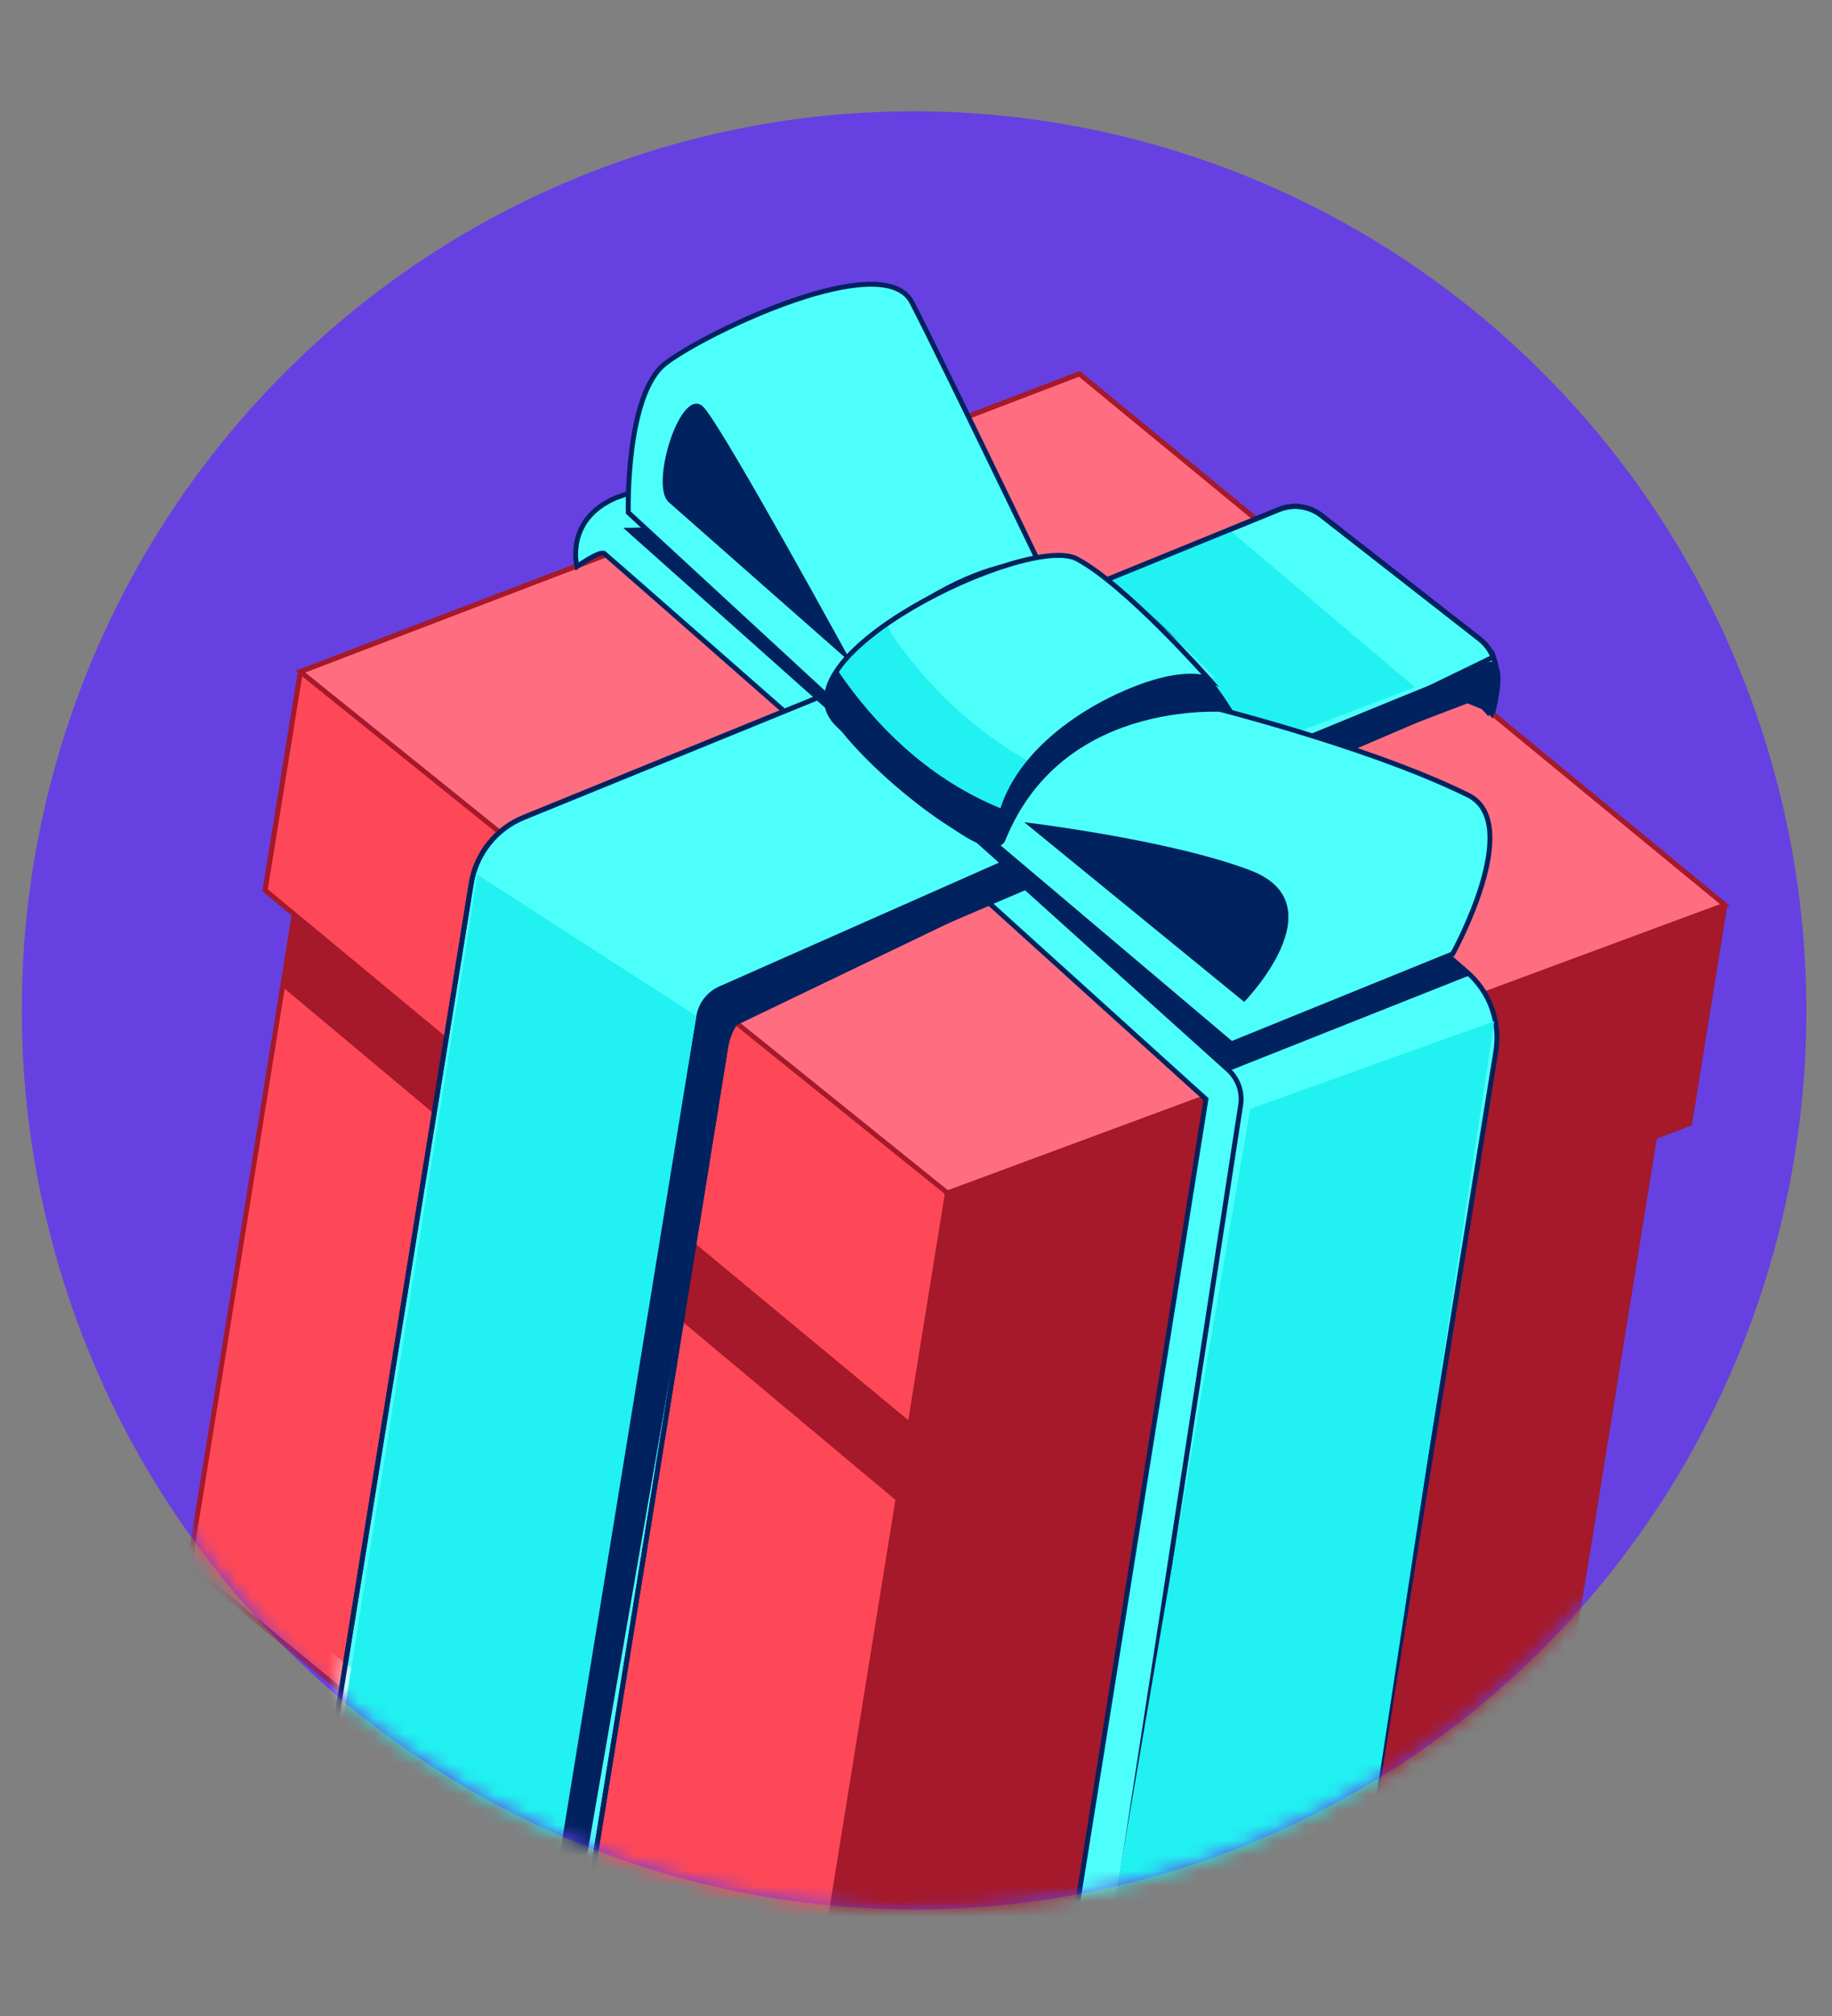 <svg width="120" height="132" viewBox="0 0 120 132" fill="none" xmlns="http://www.w3.org/2000/svg">
<rect x="0" y="0" width="120" height="132" fill="#808080" stroke="none"/>
<ellipse cx="58.45" cy="58.819" rx="58.45" ry="58.819" transform="matrix(0.964 -0.267 0.264 0.965 -12 25)" fill="#6740E2" style="mix-blend-mode:multiply"/>
<mask id="mask0_568_13583" style="mask-type:alpha" maskUnits="userSpaceOnUse" x="1" y="7" width="118" height="118">
<ellipse cx="58.45" cy="58.819" rx="58.45" ry="58.819" transform="matrix(0.964 -0.267 0.264 0.965 -12 25)" fill="#6740E2"/>
</mask>
<g mask="url(#mask0_568_13583)">
<path d="M20.753 50.682L12.398 102.501L52.765 135.7L101.494 117.085L109.852 65.265L69.482 32.063L20.753 50.682Z" fill="#FF4857" stroke="#A5192A" stroke-width="0.32" stroke-miterlimit="10"/>
<path d="M19.44 60.015L59.606 93.29L59.144 98.409L18.704 64.576L19.44 60.015Z" fill="#A5192A" stroke="#A5192A" stroke-width="0.32" stroke-miterlimit="10"/>
<path d="M52.765 135.7L101.494 117.085L109.852 65.264L69.482 32.063L52.765 135.7Z" fill="#A5192A" stroke="#A5192A" stroke-width="0.32" stroke-miterlimit="10"/>
<path d="M19.678 43.983L17.368 58.287L59.645 93.056L110.671 73.56L112.98 59.253L70.704 24.488L19.678 43.983Z" fill="#51105E" stroke="#5F3066" stroke-width="0.32" stroke-miterlimit="10"/>
<path d="M19.678 43.983L17.368 58.287L59.645 93.056L110.671 73.56L112.98 59.253L70.704 24.488L19.678 43.983Z" fill="#A5192A" stroke="#A5192A" stroke-width="0.32" stroke-miterlimit="10"/>
<path d="M69.313 25.019L19.679 43.984L17.369 58.288L59.608 93.29L63.885 66.778L69.313 25.019Z" fill="#FF4857" stroke="#A5192A" stroke-width="0.32" stroke-miterlimit="10"/>
<path d="M19.678 43.983L62.057 78.11L112.98 59.253L70.704 24.487L19.678 43.983Z" fill="#FF6E80" stroke="#A5192A" stroke-width="0.32" stroke-miterlimit="10"/>
<path d="M86.555 33.751C85.762 33.132 84.701 32.983 83.773 33.364L34.35 53.504C32.505 54.236 31.179 55.894 30.863 57.865L22.051 112.501C21.811 114.002 22.425 115.513 23.645 116.405L34.284 124.207C35.517 125.111 37.157 125.23 38.508 124.51L47.533 68.559C47.748 67.22 48.616 66.079 49.839 65.518L96.499 45.56L97.422 46.589L97.908 44.871C98.226 43.754 97.836 42.559 96.925 41.849L86.555 33.751Z" fill="#4DFFFA" stroke="#00225E" stroke-width="0.32" stroke-miterlimit="10"/>
<mask id="mask1_568_13583" style="mask-type:luminance" maskUnits="userSpaceOnUse" x="22" y="33" width="77" height="92">
<path d="M86.556 33.751C85.763 33.132 84.702 32.983 83.774 33.364L34.351 53.504C32.506 54.236 31.18 55.894 30.864 57.865L22.052 112.501C21.812 114.002 22.426 115.513 23.645 116.405L34.285 124.207C35.518 125.111 37.158 125.23 38.509 124.51L47.534 68.559C47.749 67.22 48.617 66.079 49.84 65.518L96.501 45.56L97.422 46.589L97.909 44.871C98.227 43.754 97.837 42.559 96.926 41.849L86.556 33.751Z" fill="white"/>
</mask>
<g mask="url(#mask1_568_13583)">
<path d="M13.434 109.515L37.583 130.443L43.564 125.849L16.985 104.352L13.434 109.515Z" fill="white"/>
</g>
<path d="M96.924 41.849L86.554 33.752C85.761 33.133 84.7 32.983 83.773 33.364L70.632 38.718C72.677 40.038 74.439 41.686 75.917 43.666C78.376 46.006 79.203 46.457 80.309 49.721L97.948 42.968L97.421 46.59L97.907 44.871C98.225 43.755 97.835 42.559 96.924 41.849Z" fill="#21F1F1"/>
<path d="M93.065 45.325L97.802 43.026C97.618 42.573 97.327 42.162 96.924 41.849L86.554 33.752C85.761 33.133 84.701 32.983 83.773 33.365L80.516 34.691" fill="#4DFFFA"/>
<path d="M93.065 45.325L97.802 43.026C97.618 42.573 97.327 42.162 96.924 41.849L86.554 33.752C85.761 33.133 84.701 32.983 83.773 33.365L80.516 34.691" stroke="#00225E" stroke-width="0.32" stroke-miterlimit="10"/>
<path d="M97.423 46.592L97.91 44.874C98.058 44.348 98.046 43.809 97.902 43.306L97.423 46.592Z" fill="#4DFFFA" stroke="#00225E" stroke-width="0.32" stroke-miterlimit="10"/>
<path d="M58.422 41.537C58.307 41.309 58.196 41.079 58.081 40.851C54.897 43.065 52.92 45.657 54.981 47.531C57.791 50.082 65.075 57.304 65.329 54.653C65.501 52.843 66.299 51.248 67.425 49.883C63.811 47.812 60.812 45.031 58.419 41.538L58.422 41.537Z" fill="#21F1F1"/>
<path d="M82.828 49.303C82.828 49.303 95.838 43.923 97.424 43.376C99.009 42.829 97.916 46.775 97.916 46.775L96.122 46.054L83.57 50.832L82.828 49.303Z" fill="#00225E"/>
<path d="M51.287 46.498C51.287 46.498 39.869 36.475 39.589 36.246C39.309 36.017 37.794 37.096 37.794 37.096C37.794 37.096 36.974 34.031 40.352 32.588L52.732 28.215C53.679 27.881 54.729 28.079 55.494 28.734L68.478 39.658" fill="#4DFFFA"/>
<path d="M51.287 46.498C51.287 46.498 39.869 36.475 39.589 36.246C39.309 36.017 37.794 37.096 37.794 37.096C37.794 37.096 36.974 34.031 40.352 32.588L52.732 28.215C53.679 27.881 54.729 28.079 55.494 28.734L68.478 39.658" stroke="#00225E" stroke-width="0.32" stroke-miterlimit="10"/>
<path d="M80.412 50.063L96.043 63.605C97.564 64.888 98.299 66.883 97.98 68.856L89.168 123.491C88.927 124.992 87.866 126.227 86.429 126.685L73.884 130.691C72.429 131.156 70.838 130.744 69.783 129.633L78.993 71.969L64.506 58.871" fill="#4DFFFA"/>
<path d="M80.412 50.063L96.043 63.605C97.564 64.888 98.299 66.883 97.98 68.856L89.168 123.491C88.927 124.992 87.866 126.227 86.429 126.685L73.884 130.691C72.429 131.156 70.838 130.744 69.783 129.633L78.993 71.969L64.506 58.871" stroke="#00225E" stroke-width="0.32" stroke-miterlimit="10"/>
<path d="M59.504 34.183L96.395 63.809L80.665 70.053L40.827 34.565L59.504 34.183Z" fill="#00225E"/>
<path d="M65.702 56.779L80.439 70.039C81.089 70.622 81.399 71.495 81.265 72.359L72.281 130.697" stroke="#00225E" stroke-width="0.32" stroke-miterlimit="10"/>
<path d="M66.117 56.181L47.124 64.585C46.326 64.932 45.759 65.66 45.612 66.525L35.8 124.725L37.969 124.272L47.842 67.319L66.993 58.111L66.016 56.922" fill="#00225E"/>
<path d="M86.555 33.751C85.762 33.132 84.701 32.983 83.773 33.364L34.35 53.504C32.505 54.236 31.179 55.894 30.863 57.865L22.051 112.501C21.811 114.002 22.425 115.513 23.645 116.405L34.284 124.207C35.517 125.111 37.157 125.23 38.508 124.51L47.533 68.559C47.748 67.22 48.616 66.079 49.839 65.518L96.499 45.56L97.671 46.71L97.908 44.871C98.226 43.754 97.836 42.559 96.925 41.849L86.555 33.751Z" stroke="#00225E" stroke-width="0.32" stroke-miterlimit="10"/>
<path d="M57.814 49.032L80.663 68.343L95.152 62.46C95.152 62.46 99.893 53.901 96.166 52.062C89.317 48.683 78.159 46.002 78.159 46.002L57.81 49.033L57.814 49.032Z" fill="#4DFFFA" stroke="#00225E" stroke-width="0.32" stroke-miterlimit="10"/>
<path d="M67.091 53.837L81.498 65.6C81.498 65.6 87.739 59.206 81.893 56.986C76.561 54.959 67.091 53.837 67.091 53.837Z" fill="#00225E"/>
<path d="M58.333 49.409L41.152 33.559C41.152 33.559 40.958 25.818 43.59 23.794C46.225 21.769 57.842 16.201 59.725 19.788C61.609 23.378 71.409 43.796 71.409 43.796L58.333 49.409Z" fill="#4DFFFA" stroke="#00225E" stroke-width="0.32" stroke-miterlimit="10"/>
<path d="M55.81 43.452C55.81 43.452 47.603 28.434 46.132 26.71C44.66 24.986 42.527 31.746 43.795 32.872C45.062 33.995 55.807 43.453 55.807 43.453L55.81 43.452Z" fill="#00225E"/>
<path d="M54.074 45.201C59.607 37.912 67.213 35.502 70.49 37.061C77.175 40.243 80.814 46.647 80.814 46.647C80.814 46.647 69.722 45.42 65.847 55.029C64.854 57.496 52.582 47.16 54.071 45.202L54.074 45.201Z" fill="#00225E"/>
<path d="M54.98 47.531C50.173 43.165 67.318 34.892 70.528 36.59C73.742 38.287 79.602 44.392 79.602 44.392C79.602 44.392 77.98 43.85 75.1 44.829C71.256 46.139 65.818 49.548 65.329 54.655C65.075 57.304 57.788 50.086 54.981 47.533L54.98 47.531Z" fill="#4DFFFA"/>
<path d="M58.422 41.537C58.307 41.309 58.196 41.079 58.081 40.851C54.897 43.065 52.92 45.657 54.981 47.531C57.791 50.082 65.075 57.304 65.329 54.653C65.501 52.843 66.299 51.248 67.425 49.883C63.811 47.812 60.812 45.031 58.419 41.538L58.422 41.537Z" fill="#21F1F1"/>
<path d="M65.007 52.697C60.781 50.834 57.405 47.64 54.846 43.865C53.941 45.185 53.816 46.473 54.981 47.533C57.792 50.084 65.076 57.307 65.329 54.655C65.385 54.076 65.51 53.524 65.685 52.989C65.458 52.894 65.233 52.798 65.008 52.7L65.007 52.697Z" fill="#00225E"/>
<path d="M54.98 47.531C50.173 43.165 67.318 34.892 70.528 36.59C73.742 38.287 79.185 44.462 79.185 44.462C79.185 44.462 77.983 43.849 75.1 44.829C71.256 46.139 65.818 49.548 65.329 54.655C65.075 57.304 57.788 50.086 54.981 47.533L54.98 47.531Z" stroke="#00225E" stroke-width="0.32" stroke-miterlimit="10"/>
<path d="M31.273 57.27L45.613 66.525L36.317 123.581L22.448 112.748L31.273 57.27Z" fill="#21F1F1"/>
<path d="M81.89 72.605L97.88 66.865L89.389 122.672C89.389 122.672 88.889 126.413 85.848 127.242C82.806 128.071 71.959 130.693 71.959 130.693L81.89 72.605Z" fill="#21F1F1"/>
</g>
</svg>
